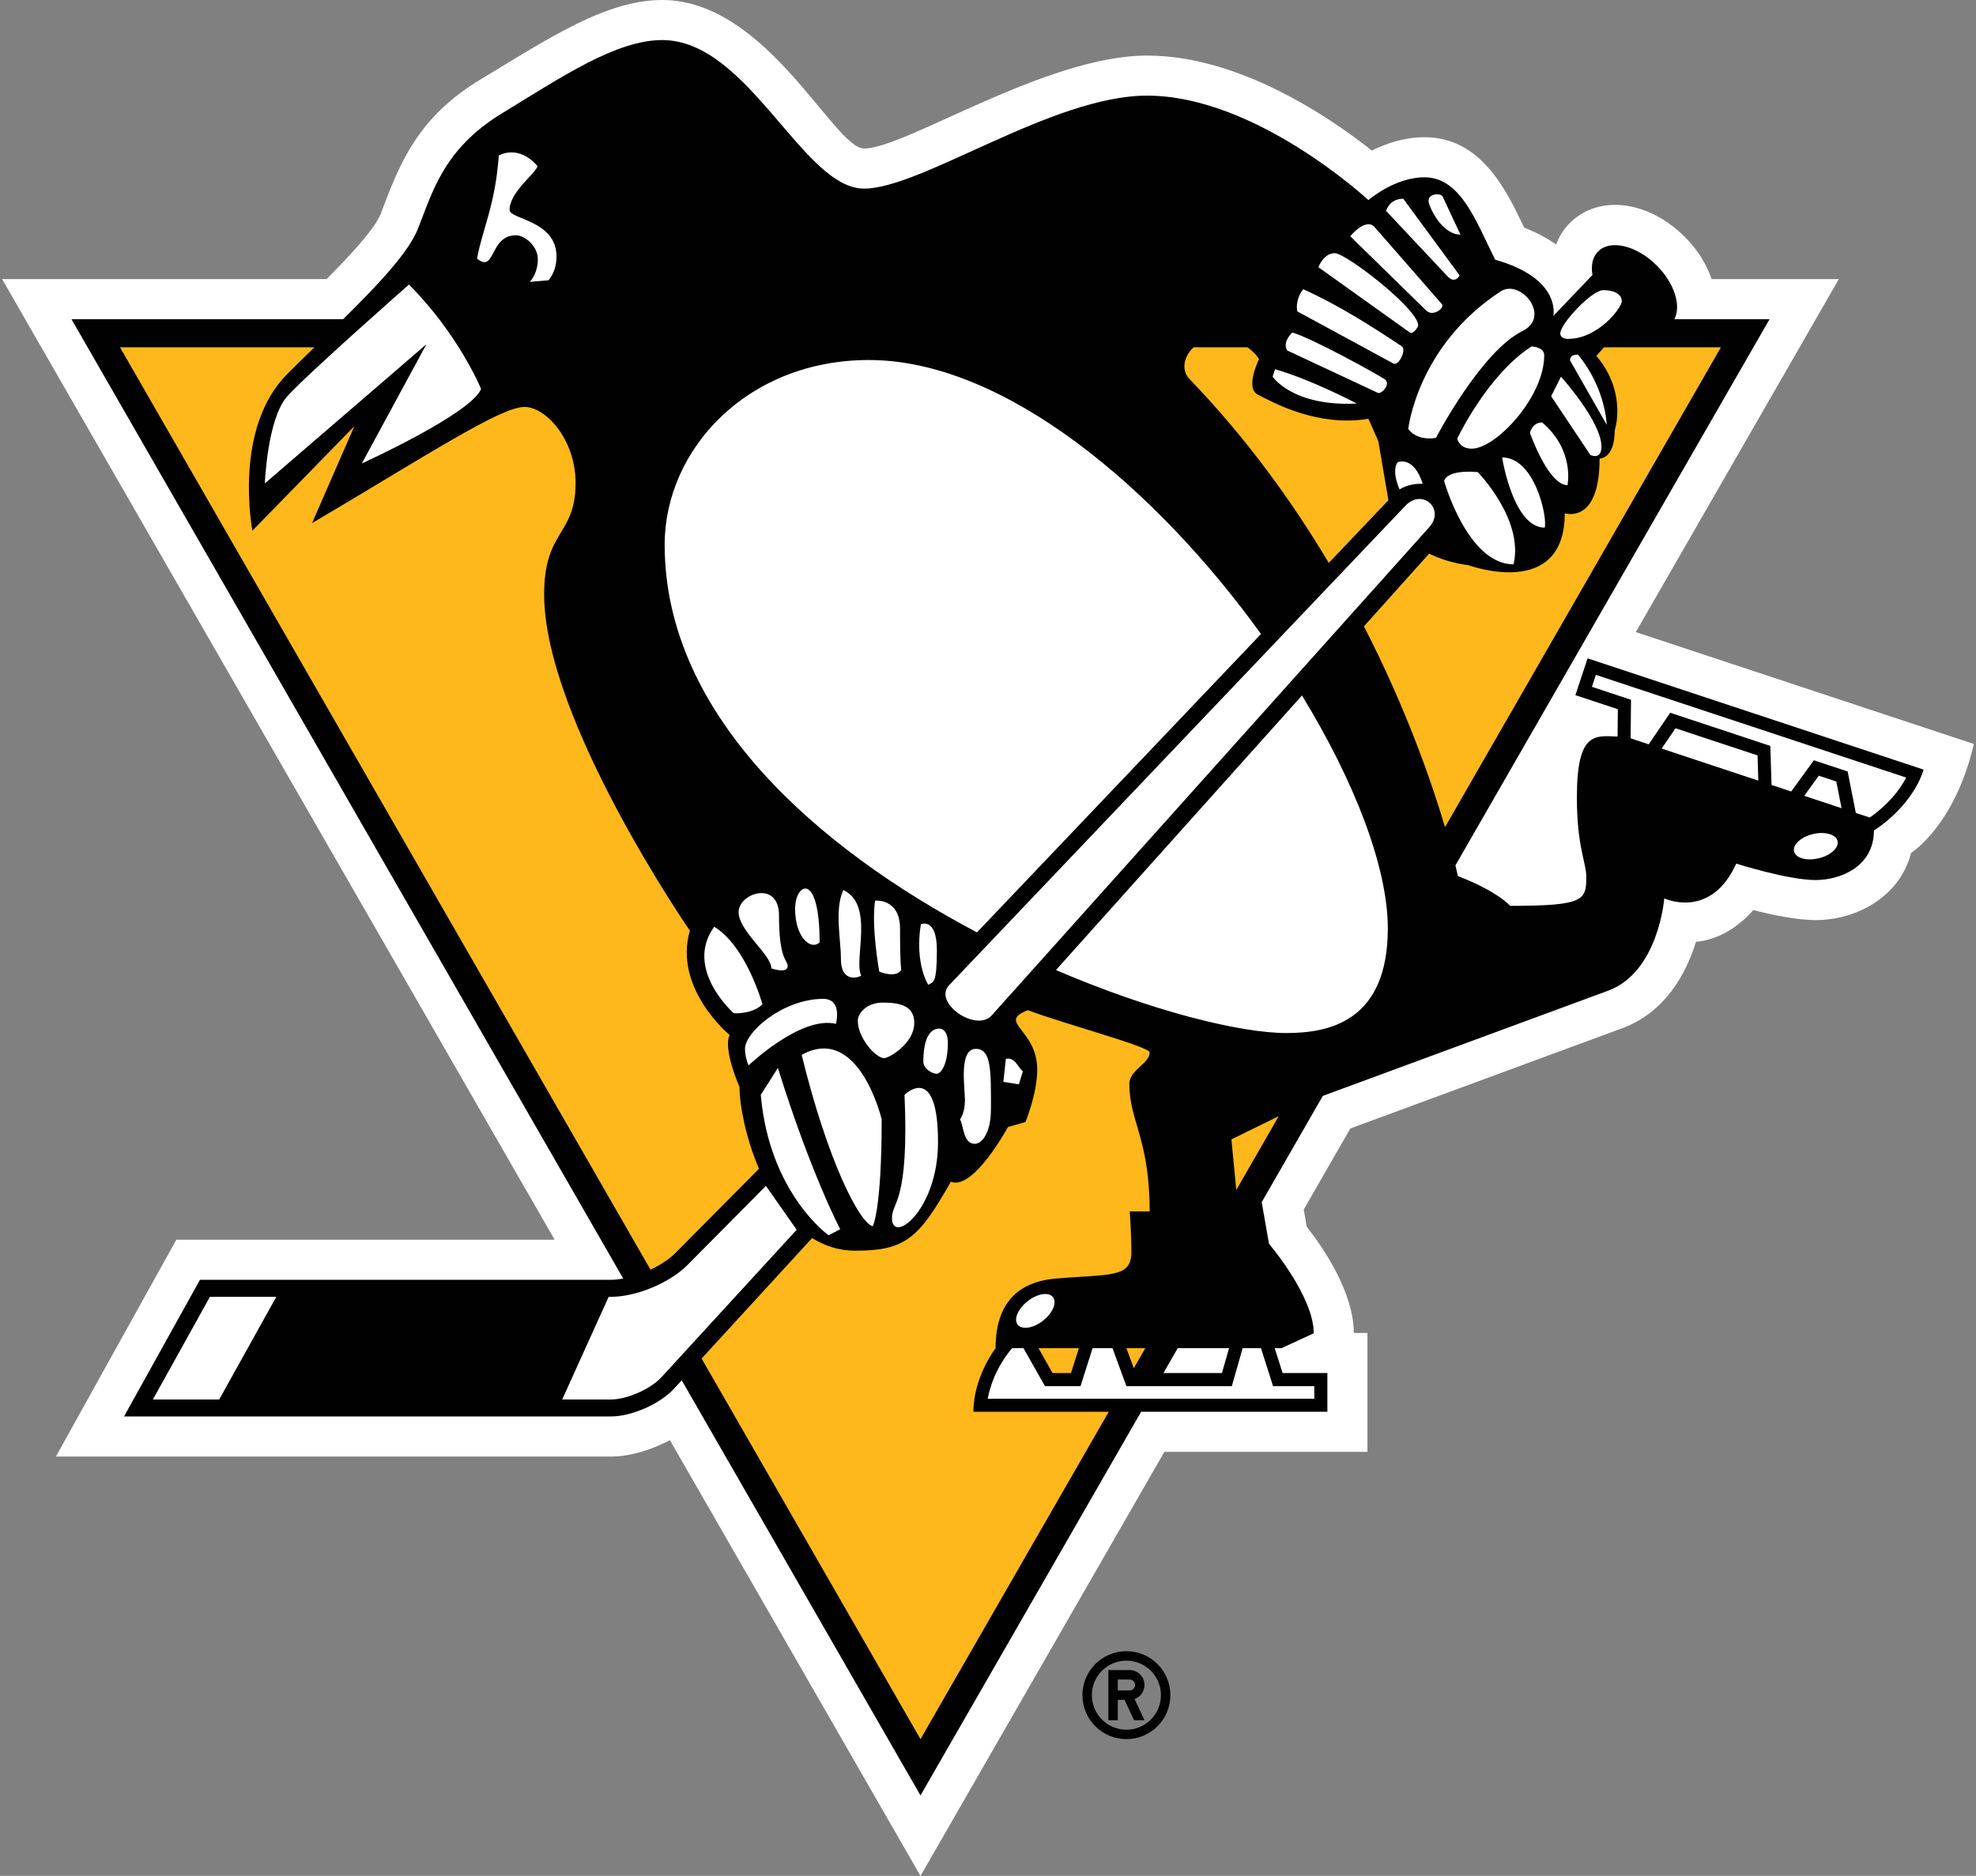 <svg width="674" height="640" viewBox="0 0 674 640" fill="none" xmlns="http://www.w3.org/2000/svg">
<rect x="0" y="0" width="674" height="640" fill="#808080" stroke="none"/>
<path d="M384.212 563.333C375.93 563.333 369.207 570.046 369.207 578.333C369.207 586.612 375.93 593.335 384.212 593.335C392.493 593.335 399.207 586.612 399.207 578.334C399.207 570.046 392.493 563.333 384.212 563.333ZM384.212 590.116C382.664 590.117 381.132 589.814 379.701 589.222C378.271 588.631 376.972 587.763 375.877 586.668C374.783 585.574 373.915 584.275 373.323 582.845C372.732 581.414 372.428 579.882 372.429 578.334C372.429 571.824 377.694 566.559 384.212 566.559C390.722 566.559 395.992 571.824 395.992 578.334C395.992 584.846 390.722 590.116 384.212 590.116ZM390.375 574.856C390.375 574.188 390.243 573.527 389.987 572.91C389.731 572.293 389.356 571.732 388.883 571.261C388.41 570.789 387.849 570.414 387.232 570.159C386.615 569.904 385.953 569.773 385.285 569.774H378.057V586.897H381.27V579.943H383.576L386.822 586.897H390.376L386.986 579.646C387.976 579.294 388.833 578.646 389.44 577.788C390.047 576.931 390.373 575.907 390.375 574.856ZM385.285 576.728H381.27V572.981H385.285C385.783 572.982 386.26 573.179 386.612 573.531C386.964 573.883 387.162 574.359 387.163 574.857C387.161 575.354 386.963 575.83 386.611 576.18C386.259 576.531 385.782 576.728 385.285 576.728Z" fill="#010101"/>
<path d="M627.21 95.226H583.835C582.073 90.19 579.123 85.256 574.773 80.916C562.188 68.313 545.28 66.265 535.433 76.105C533.353 78.192 531.8 80.678 530.767 83.437C527.867 81.315 524.234 79.395 519.901 77.679C513.811 64.892 505.211 46.814 485.881 46.814C478.977 46.814 472.794 48.957 467.934 51.37C453.683 40.083 422.783 18.956 391.242 18.956C356.705 18.956 308.784 50.67 294.732 50.67C284.495 50.67 261.529 0 225.874 0C206.721 0 187.316 12.981 164.194 26.928C142.137 40.139 136.24 56.117 129.859 72.964C127.684 78.457 118.066 88.506 111.389 95.226H0.719L189.173 422.941H60.153L19.063 496.934H208.373C214.863 496.934 222.072 494.713 228.495 491.334L313.974 640L397.152 495.335H466.427V454.765H461.776C461.73 440.673 451.062 425.307 445.713 418.523L444.691 412.663L460.584 385.002L553.221 350.84C568.261 345.294 575.247 331.818 578.497 321.287C578.497 321.287 588.717 321.185 598.037 310.482C604.569 312.165 612.878 313.902 619.316 313.902C633.333 313.902 648.055 305.891 651.857 290.974C651.857 290.974 666.695 281.856 673.281 253.824L557.964 215.648L627.21 95.226Z" fill="white"/>
<path d="M537.36 237.164L551.838 241.954L551.743 251.291C544.032 250.998 537.863 249.53 537.863 272.075C537.863 288.895 541.071 294.345 541.071 299.088C541.071 307.135 540.385 309.045 515.091 309.045C515.091 309.045 511.14 304.249 497.264 298.876C497.264 298.876 497.002 297.592 496.436 295.236L603.579 108.908H571.119C573.521 104.296 571.154 96.628 565.106 90.578C558.258 83.738 549.302 81.584 545.11 85.775C543.2 87.678 542.62 90.572 543.18 93.808L529.837 107.798C530.197 105.685 530.951 94.582 509.994 88.598C503.68 76.104 498.414 60.485 485.881 60.485C475.641 60.485 466.753 68.273 466.753 68.273C466.753 68.273 428.467 32.626 391.243 32.626C358.931 32.626 314.353 64.351 294.732 64.351C273.796 64.351 255.296 13.668 225.874 13.668C210.06 13.668 191.387 26.387 171.29 38.625C151.202 50.825 147.456 65.78 142.558 78.043C139.314 86.171 129.038 97.066 117.034 108.908H24.382L212.572 436.198C211.142 436.456 209.752 436.633 208.479 436.633H68.204L42.304 483.249H208.373C215.436 483.249 225.117 479.004 229.885 473.79L232.535 470.922L313.974 612.552L389.233 481.653H452.756V468.446H437.493L434.784 459.953H437.111L448.108 454.867C448.108 442.176 432.849 424.359 432.849 424.359L430.359 410.147L451.203 373.888L548.495 338.004C565.745 331.648 567.67 306.506 567.67 306.506C567.67 306.506 583.488 313.937 592.225 294.636C592.225 294.636 609.769 300.242 619.315 300.242C627.6 300.242 639.184 295.767 639.184 283.32C639.184 283.32 651.96 275.666 656.137 262.571L541.51 224.604L537.36 237.164ZM546.89 98.99C550.886 98.99 553.182 100.536 553.182 102.775C553.182 105.003 545.1 115.618 534.852 115.618C532.692 115.618 532.192 114.437 532.192 113.768C532.192 110.503 542.872 98.99 546.889 98.99H546.89ZM538.252 121.002C547.706 132.405 548.042 144.922 548.042 144.922L535.518 122.94C535.518 120.7 538.252 121.002 538.252 121.002ZM532.433 128.5C532.433 128.5 546.239 143.777 546.239 152.393C546.239 157.113 542.468 155.216 542.468 155.216L529.091 135.178L532.433 128.5ZM534.665 165.523C528.104 165.523 521.857 147.721 521.857 147.721C521.857 147.721 522.515 144.121 526.024 144.121C537.226 153.677 534.665 165.523 534.665 165.523ZM512.36 156.061C523.488 156.061 527.867 176.329 526.884 180.008C516.088 180.008 512.36 156.061 512.36 156.061ZM516.272 192.529C500.55 192.529 492.587 164.116 492.587 164.116C492.587 164.116 492.903 160.179 504.034 161.052C504.034 161.052 519.83 177.1 516.272 192.529ZM526.721 121.249C526.721 135.529 510.199 153.069 502.014 153.069C497.702 153.069 497.052 149.652 497.052 149.652C497.052 149.652 507.259 127.942 522.392 118.197C522.392 118.197 526.721 118.31 526.721 121.249ZM512.105 99.255C518.953 95.343 529.069 107.995 519.409 112.891C505.141 119.873 489.797 149.38 489.797 149.38C482.917 150.54 480.357 146.324 480.357 146.324C480.357 146.324 483.395 117.854 512.105 99.255ZM338.312 346.37C333 352.422 318.091 342.04 323.75 336.116L479.553 172.365C485.323 166.603 492.973 173.737 487.505 179.857L338.313 346.369L338.312 346.37ZM348.902 365.464L347.537 369.927L342.246 369.1L343.091 361.265C346.186 360.416 347.474 364.615 348.902 365.464ZM332.865 357.838C338.225 357.838 338.008 365.545 338.008 378.307C338.008 386.821 334.754 390.237 332.518 390.237C328.504 390.237 328.709 384.08 327.478 381.89C327.478 381.89 329.134 379.722 329.134 375.382C329.134 371.024 326.948 357.838 332.865 357.838ZM260.065 342.642C256.566 346.122 250.281 345.684 250.281 345.684C250.281 345.684 233.175 330.634 243.613 316.164C254.673 322.94 260.064 342.642 260.064 342.642H260.065ZM251.935 311.176C251.935 304.7 265.71 300.154 265.71 312.304C265.71 327.68 268.67 327.432 268.67 329.544C268.67 332.402 263.106 330.364 263.106 330.364C263.106 325.667 251.936 317.638 251.936 311.176H251.935ZM280.775 340.782C287.463 340.782 285.135 349.299 285.135 349.299C273.138 346.438 255.325 363.486 255.325 363.486C255.325 363.486 254.118 360.823 254.118 357.834C254.118 352.04 267.178 340.782 280.774 340.782H280.775ZM271.203 310.052C271.203 301.247 279.565 297.02 279.565 321.476C276.646 324.383 271.203 319.863 271.203 310.051V310.052ZM265.338 364.339C276.462 400.121 286.582 419.369 286.582 419.369L282.628 421.435C282.628 421.435 262.413 407.145 259.498 373.528L265.338 364.339ZM273.445 359.889C292.995 349.104 300.731 381.89 300.731 381.89C300.731 413.137 297.675 418.361 297.675 418.361C293.111 417.176 282.295 396.056 273.445 359.889ZM293.762 332.862C291.577 334.093 286.833 334.33 286.833 327.21C286.833 320.323 284.573 310.362 287.653 303.642C298.424 308.732 291.045 327.454 293.762 332.862ZM292.588 348.178C292.588 345.833 295.528 342.052 301.095 342.052C306.673 342.052 311.848 343.01 311.848 348.932C311.848 356.168 303.097 361.01 301.565 361.01C298.87 361.01 292.588 354.325 292.588 348.178ZM298.506 307.264C298.506 307.264 306.998 306.373 306.998 316.857C306.998 320.977 307.005 327.878 307.419 330.924C305.509 333.881 299.906 331.483 299.906 331.483C299.906 331.483 297.101 315.937 298.506 307.264ZM308.53 373.528C308.53 373.528 319.951 362.047 319.951 389.665C319.951 413.002 304.239 424.756 304.239 415.56C304.239 409.904 310.136 410.548 308.529 373.528H308.53ZM314.09 315.336C314.09 315.336 319.559 312.817 319.559 324.203C319.559 335.684 318.349 335.003 316.616 335.968C316.616 335.968 311.946 328.876 314.09 315.336ZM319.541 366.337C317.861 366.337 314.946 364.54 314.946 362.213C314.946 355.075 316.866 350.933 320.333 350.933C322.438 350.933 323.315 353.243 323.315 355.701C323.315 363.674 320.708 366.337 319.541 366.337ZM476.702 157.697C476.702 157.697 482.196 155.295 485.283 165.075C480.381 164.817 477.399 166.978 477.399 166.978C477.399 166.978 474.499 160.972 476.702 157.697ZM492.085 67.062L498.145 80.046C491.721 80.046 487.257 70.347 487.257 68.462C487.257 66.008 491.509 65.813 492.085 67.062ZM478.655 67.812L497.869 93.961C497.869 93.961 496.369 97.077 493.716 94.241L472.801 71.971C472.801 71.971 473.798 67.812 478.655 67.812ZM468.91 77.513L491.774 103.703C493.009 104.941 488.828 108.255 486.464 105.938L460.562 80.602C460.562 80.602 465.872 74.036 468.91 77.513ZM455.278 86.374C459.123 86.374 483.734 105.383 483.734 110.996C483.734 111.646 481.937 114.183 480.894 113.444L449.7 91.163C449.7 91.163 451.437 86.374 455.278 86.374ZM444.515 98.658C456.555 104.116 467.251 110.918 478.092 118.113C479.893 119.326 477.059 124.961 475.309 124.034L442.505 106.231C442.505 106.231 441.501 102.663 444.515 98.658ZM440.79 113.444C447.479 115.354 469.402 127.458 472.239 129.336C474.679 130.92 471.202 134.546 470.031 134.051L439.106 119.584C439.106 119.584 437.044 117.264 440.79 113.444ZM434.9 125.972C447.185 129.435 462.77 137.68 462.77 137.68C440.857 138.777 434.084 128.501 434.084 128.501L434.9 125.972ZM296.373 122.828C342.982 122.828 394.68 167.152 430.119 216.3L333.244 318.095C279.144 289.518 226.713 244.151 226.713 185.835C226.713 153.445 254.773 122.828 296.373 122.828ZM170.129 53.025C177.897 49.318 183.355 56.728 183.355 56.728C182.293 59.594 173.811 65.618 173.811 71.627C173.811 74.863 189.817 75.136 189.817 87.505C189.817 92.91 187.057 95.626 187.057 95.626L180.723 96.153C180.723 96.153 183.45 93.475 183.45 88.396C183.45 84.031 179.053 80.268 175.99 80.268C166.893 80.268 169.03 93.43 162.715 88.208C164.59 77.962 168.962 69.947 170.129 53.025ZM139.498 97.087C156.448 114.051 164.098 132.699 164.098 132.699C160.678 141.177 123.411 158.127 123.411 158.127L145.454 117.45L90.332 164.93C90.332 164.93 91.181 142.879 97.958 135.246C104.749 127.644 139.498 97.087 139.498 97.087ZM74.768 477.462H52.152L71.61 442.43H94.244L74.768 477.462ZM225.613 469.864C221.916 473.907 213.866 477.462 208.373 477.462H191.763L207.613 442.43H208.479C217.035 442.43 228.442 437.673 234.48 431.59L261.253 404.59L271.737 419.556L225.613 469.864ZM401.712 459.954H419.224L416.791 468.446H396.838L401.712 459.953V459.954ZM347.123 451.924C345.687 450.095 347.233 446.501 350.519 443.913C353.855 441.295 357.735 440.697 359.149 442.547C360.603 444.376 359.079 447.984 355.761 450.587C352.429 453.18 348.559 453.774 347.123 451.924ZM434.243 472.921H448.303V477.204H336.9C338.644 467.834 344.006 461.333 345.23 459.954H349.096L356.439 472.921H368.557L372.675 459.953H379.469L384.216 472.921H420.164L423.854 459.953H430.107L434.243 472.921ZM438.802 352.439C422.987 352.439 392.862 344.979 360.182 330.947L444.094 237.274C462.129 266.777 473.374 296.007 473.374 316.728C473.374 348.403 453.432 352.438 438.802 352.438V352.439ZM566.782 255.391L571.497 248.461L599.494 257.721L599.744 266.321L566.782 255.391ZM620.352 292.821C616.249 293.804 612.482 292.768 611.948 290.476C611.378 288.223 614.278 285.552 618.371 284.562C622.439 283.578 626.238 284.654 626.768 286.918C627.327 289.195 624.451 291.838 620.352 292.821ZM615.414 271.513L620.374 264.648L626.347 266.632L628.151 275.733L615.414 271.513ZM544.343 230.246L650.19 265.28C646.47 272.467 640.102 277.302 637.768 278.919L633.01 277.349L630.223 263.199L618.689 259.383L610.97 270.033L604.257 267.809L603.843 254.477L569.693 243.169L562.367 253.939L556.191 251.889L556.329 238.737L542.991 234.323L544.341 230.245L544.343 230.246Z" fill="#010101"/>
<path d="M252.25 370.917C246.238 356.433 248.894 353.132 248.894 353.132C248.894 353.132 229.581 337.265 235.311 317.524C235.311 317.524 185.601 245.494 185.601 202.787C185.601 180.68 196.329 182.831 196.329 164.759C196.329 149.921 186.177 138.832 178.905 138.832C170.568 138.832 144.545 156.015 106.433 178.476L120.857 145.418L86.097 181.041C86.097 181.041 79.307 146.267 98.011 127.581C101.042 124.524 104.151 121.507 107.239 118.487H40.929L221.888 433.167C225.185 431.593 228.23 429.658 230.356 427.5L258.883 398.74C254.32 388.054 252.251 376.983 252.251 370.917H252.25ZM470.138 150.508L466.752 142.878C449.219 145.832 433.528 136.943 429.043 134.63C424.548 132.349 429.453 122.526 429.453 122.526C429.453 122.526 428.237 120.407 425.481 118.486H407.141C403.689 121.586 402.883 126.368 405.705 129.279C425.166 149.476 440.79 171.151 453.237 192.045L473.579 170.659L470.138 150.509V150.508ZM544.505 121.401C555.152 133.986 550.759 146.871 550.759 146.871C550.759 156.606 545.613 156.443 545.613 156.443C545.613 179.085 533.728 175.109 533.728 175.109C533.728 204.909 500.903 192.829 500.903 192.829C495.548 192.136 491.088 190.651 487.459 188.889L465.235 213.689C479.642 241.738 488.279 266.664 492.885 282.199L586.993 118.486H547.123L544.505 121.401ZM392.137 359.053C392.137 357.052 362.297 349.128 350.59 344.643C339.887 348.849 353.79 350.996 353.79 364.897C353.79 373.135 349.78 382.798 349.78 382.798L343.82 384.488C343.82 384.488 331.96 406.366 324.34 403.144C313.464 422.272 309.014 426.698 291.735 426.698C286.185 426.698 281.301 425.081 277.007 422.378L239.312 463.491L313.974 593.335L378.187 481.654H332.024C332.024 469.762 339.586 459.954 339.586 459.954C339.586 441.026 351.244 436.994 359.928 436.219C378.381 434.596 385.904 436.198 385.904 427.182C385.904 420.815 385.349 413.302 385.349 413.302H392.137C392.137 388.507 385.204 382.487 385.204 369.832C385.204 364.985 392.137 362.892 392.137 359.053ZM386.732 466.784L390.658 459.954H384.207L386.732 466.784Z" fill="#FFB81C"/>
<path d="M359.026 468.447H365.297L368.003 459.954H354.22L359.026 468.447ZM421.693 405.974L436.167 380.801L420.024 388.724L421.693 405.974Z" fill="#FFB81C"/>
</svg>
